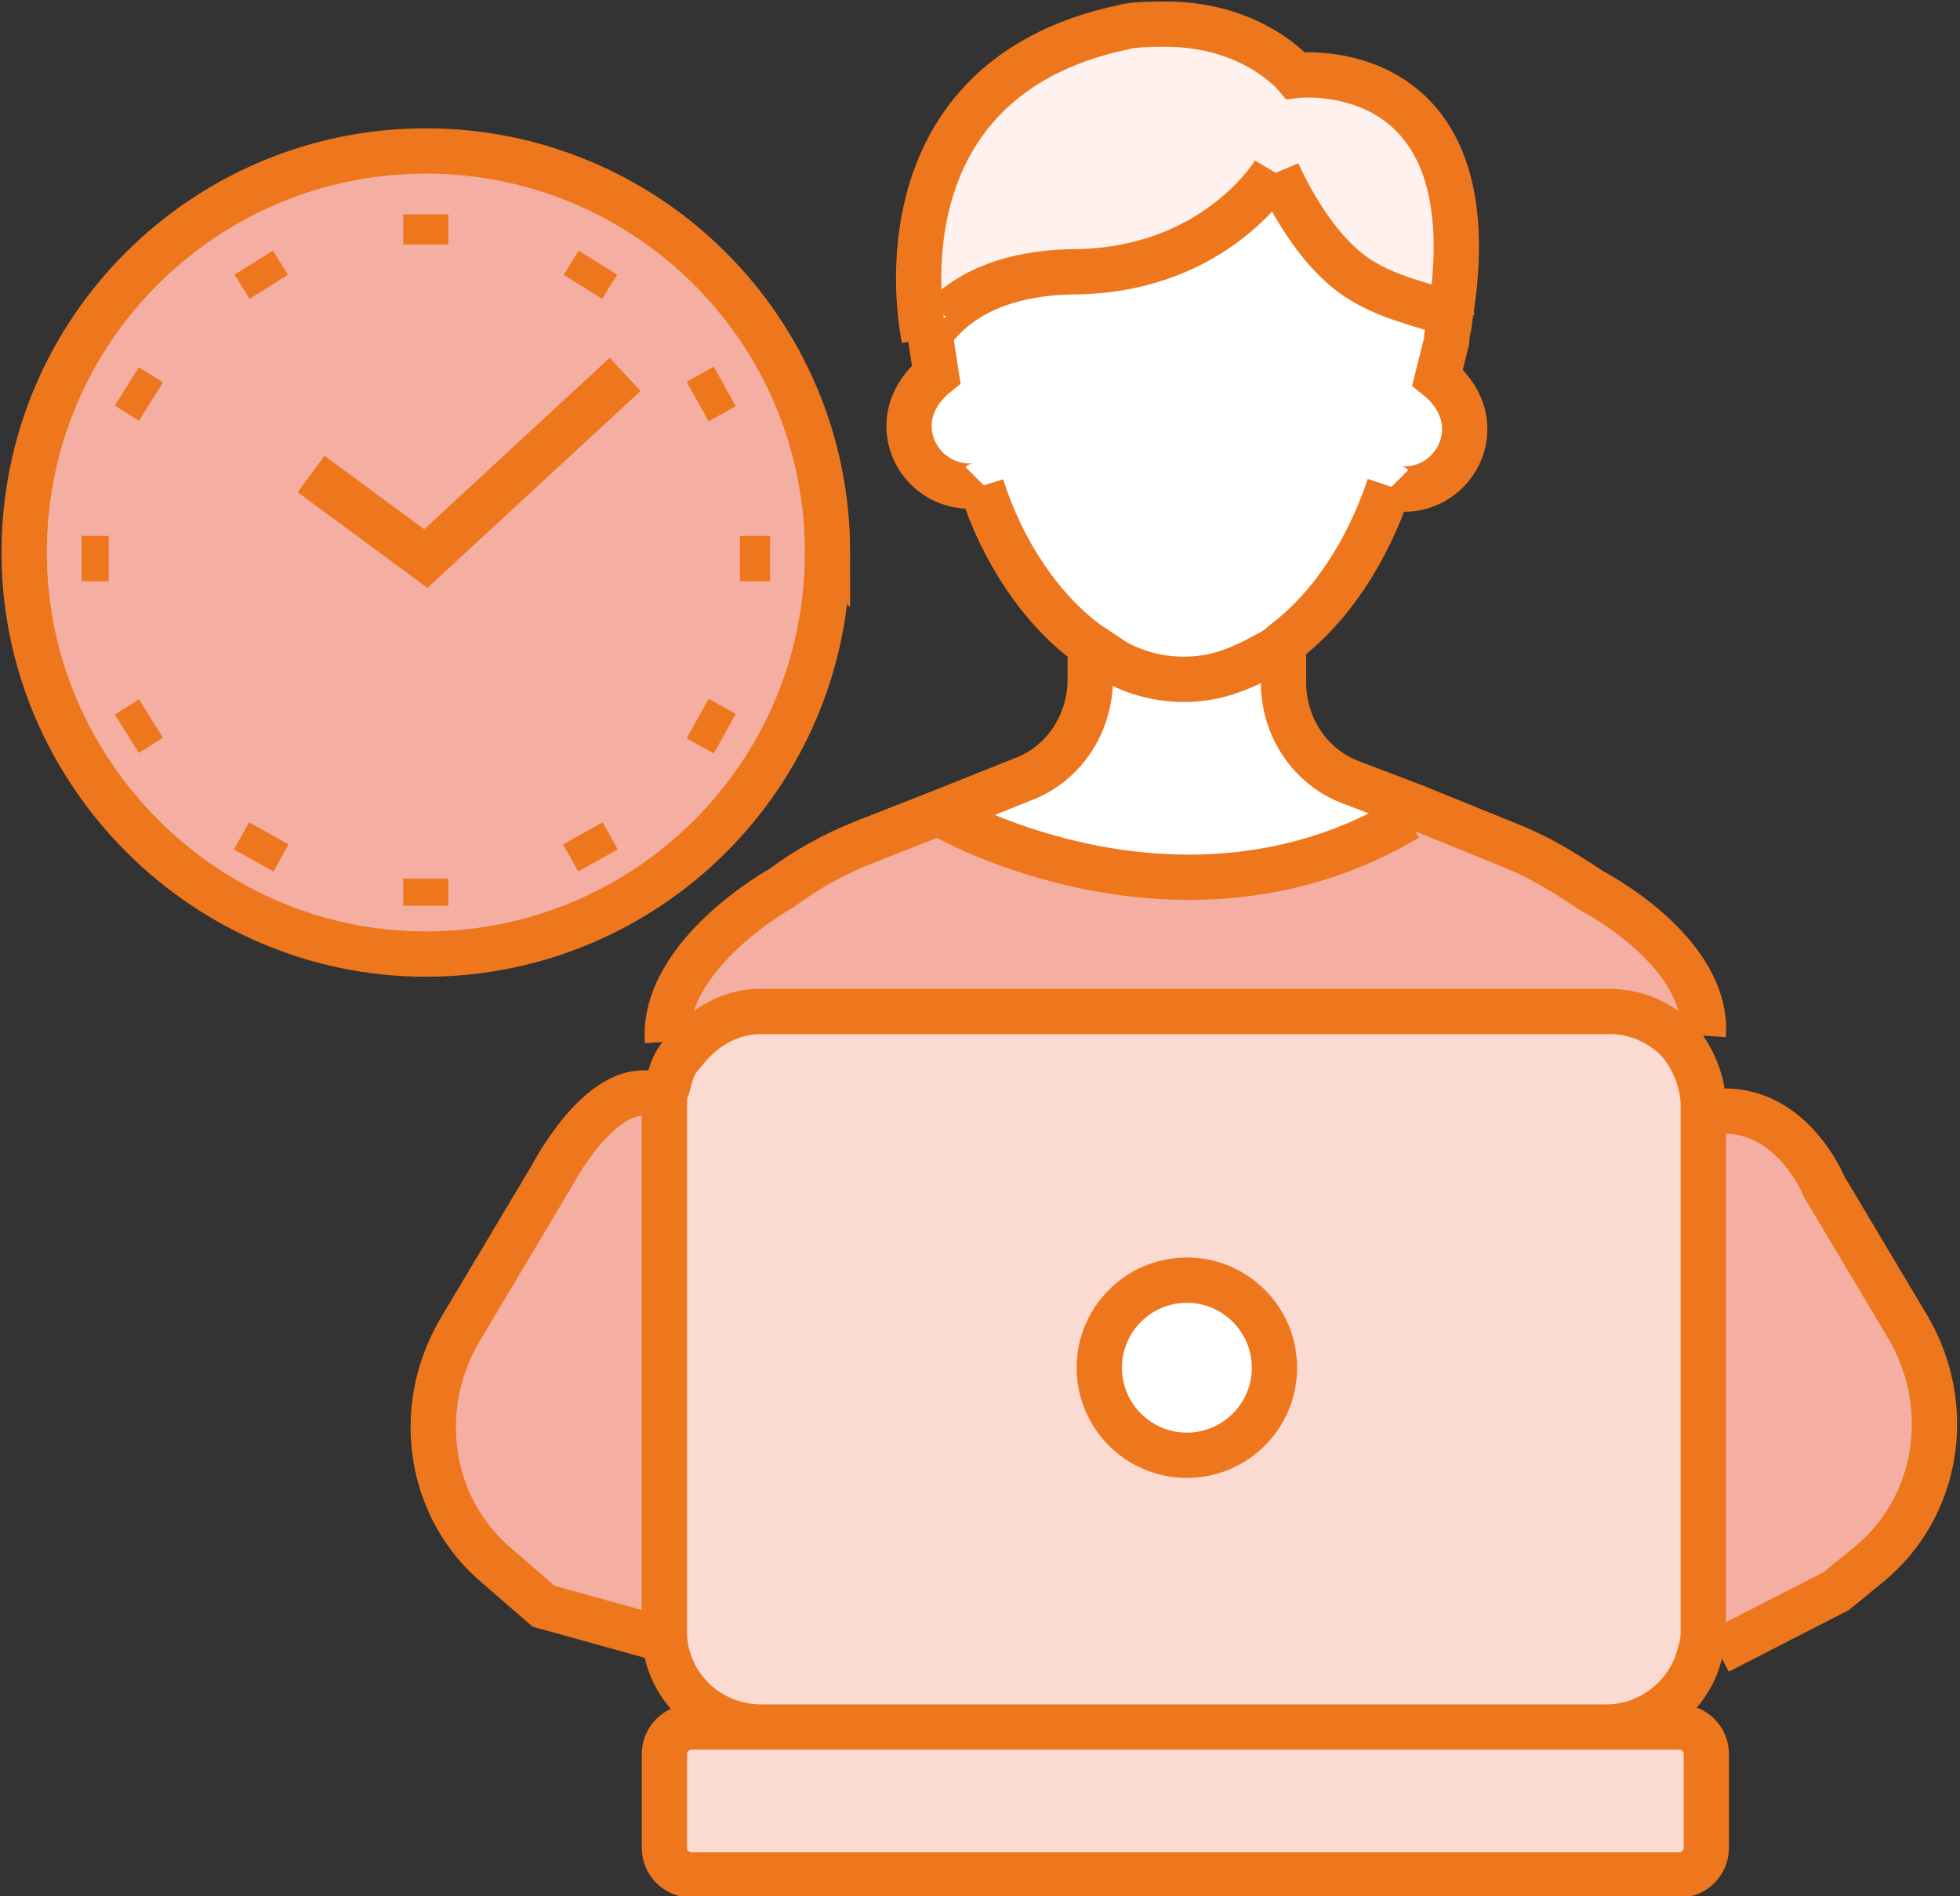 <svg version="1.1" id="レイヤー_1" xmlns="http://www.w3.org/2000/svg" x="0" y="0" viewBox="0 0 64.9 62.8" xml:space="preserve"><rect x="0" y="0" width="64.9" height="62.8" fill="#333333" stroke="none"/><style>.st0{fill:#f4afa2}.st2{fill:#fff}.st4{fill:none;stroke:#ee771d;stroke-width:1.5;stroke-miterlimit:10}</style><g id="XMLID_00000076589520787957071350000012683230759130779827_"><g id="XMLID_00000181778968533604497260000012769154536768607116_"><path class="st0" d="M57.1 36.8c2.3 0 3.3 2.5 3.3 2.5l2.8 4.7c1.5 2.6 1 5.9-1.3 7.8l-1.1.9-3.9 2-.5-.1c0-.2.1-.4.1-.7V36.8h.6z"/><path d="M55.6 34.4c.6.6.9 1.4.9 2.2V54c0 .2 0 .4-.1.7-.3 1.4-1.6 2.5-3.1 2.5H25.2c-1.7 0-3.1-1.3-3.2-3V36.6c0-.2 0-.4.1-.6.1-.4.2-.8.5-1.1.6-.8 1.5-1.4 2.6-1.4h28.1c.9 0 1.7.3 2.3.9zM39.3 48.2c1.6 0 2.9-1.3 2.9-2.9 0-1.6-1.3-2.9-2.9-2.9-1.6 0-2.9 1.3-2.9 2.9 0 1.6 1.3 2.9 2.9 2.9zm16.3 9c.5 0 .9.4.9.9v3.1c0 .5-.4.9-.9.9H22.9c-.5 0-.9-.4-.9-.9v-3.1c0-.5.4-.9.9-.9h32.7z" fill="#fadad1"/><path class="st2" d="M42.1 45.3c0 1.6-1.3 2.9-2.9 2.9-1.6 0-2.9-1.3-2.9-2.9 0-1.6 1.3-2.9 2.9-2.9 1.6 0 2.9 1.3 2.9 2.9zm-2.8-22.8c1 0 1.8-.3 2.7-.8.2-.1.4-.2.6-.4v1.2c0 1.5.9 2.8 2.2 3.3l2.1.8-.2.4c-7.5 4.4-15.2 0-15.2 0l-.1-.3 2.5-1c1.3-.5 2.2-1.8 2.2-3.3v-1.1l.9.6c.7.4 1.5.6 2.3.6z"/><path d="M38.7.8C41.6.8 43 2.5 43 2.5s6.6-.8 5.1 8.1c-.1-.4-1.7-.5-3-1.3-1.7-1-2.8-3.6-2.8-3.6S40.4 8.9 35.8 9c-3.9.1-4.8 2.1-4.9 2v.2h-.2S28.8 2.7 37.3.9c.3-.1 1.1-.1 1.4-.1z" fill="#fef1ee"/><path class="st2" d="M41.9 21.7c-.8.5-1.7.8-2.7.8-.8 0-1.6-.2-2.3-.6l-.9-.6c-1.5-1.2-2.8-3.1-3.5-5.2-.1 0-.3.1-.4.1-1.1 0-2-.9-2-2 0-.7.4-1.3.9-1.7l-.2-1.3V11c.1.1 1-2 4.9-2 4.6-.1 6.5-3.3 6.5-3.3s1.1 2.6 2.8 3.6c1.3.8 2.9.9 3 1.3 0 .2-.1.4-.1.7l-.3 1.2c.5.4.9 1 .9 1.7 0 1.1-.9 2-2 2-.1 0-.3 0-.4-.1-.7 2.2-1.9 4.1-3.5 5.2-.3.2-.5.3-.7.4z"/><path class="st0" d="M14.1 4.9c7.4 0 13.3 6 13.3 13.3 0 7.4-6 13.3-13.3 13.3S.8 25.5.8 18.2c0-7.3 5.9-13.3 13.3-13.3zm11.1 28.6c-1.1 0-2.1.6-2.6 1.4l-.6-.3c-.2-3 3.8-5.1 3.8-5.1.8-.6 1.7-1.2 2.7-1.5l2.8-1.1.1.3s7.8 4.4 15.2 0l.2-.4 3.2 1.3c1 .4 1.8.9 2.7 1.5 0 0 3.9 2 3.7 4.8l-.8.2c-.6-.6-1.4-.9-2.2-.9H25.2zM22 54v.2h-.4l-3.6-1-1.5-1.3c-2.3-1.9-2.8-5.3-1.3-7.8l3.1-5.2s1.4-2.7 3-2.7l.7-.2c0 .2-.1.4-.1.6V54z"/><path class="st4" d="M27.4 18.3c0 7.4-6 13.3-13.3 13.3S.8 25.6.8 18.3C.8 10.9 6.8 5 14.1 5s13.3 5.9 13.3 13.3z"/><path class="st4" d="M20.7 12.4l-6.6 6.1-3.8-2.8m3.8-8.6v1m5.7.6l-.5.8m4.7 3.3l-.9.5m2.4 5.2h-1m-21.8 0h.9m.6-5.7l.8.5m3.4-4.6l.5.8M14.1 30v-.9m-5.7-.6l.5-.9m-4.7-3.3l.8-.5m19 .5l-.9-.5m-3.3 4.7l-.5-.9m20 14.8c1.6 0 2.9 1.3 2.9 2.9 0 1.6-1.3 2.9-2.9 2.9-1.6 0-2.9-1.3-2.9-2.9 0-1.6 1.3-2.9 2.9-2.9z"/><path class="st4" d="M25.2 57.2c-1.7 0-3.1-1.3-3.2-3V36.6c0-.2 0-.4.1-.6.1-.4.2-.8.5-1.1.6-.8 1.5-1.4 2.6-1.4h28.1c.9 0 1.7.4 2.2.9s.9 1.4.9 2.2V54c0 .2 0 .4-.1.7-.3 1.4-1.6 2.5-3.1 2.5m.1 0h2.3c.5 0 .9.4.9.9v3.1c0 .5-.4.9-.9.9H22.9c-.5 0-.9-.4-.9-.9v-3.1c0-.5.4-.9.9-.9h30.4zM30.8 11c.1.1 1-2 4.9-2 4.6-.1 6.5-3.3 6.5-3.3m5.9 4.9c-.1-.4-1.7-.5-3-1.3-1.7-1-2.8-3.6-2.8-3.6"/><path class="st4" d="M30.6 11.2S28.7 2.7 37.2.9c.3-.1 1.1-.1 1.4-.1 2.9 0 4.3 1.7 4.3 1.7s6.6-.8 5.1 8.1c0 .2-.1.4-.1.7l-.3 1.2c.5.4.9 1 .9 1.7 0 1.1-.9 2-2 2-.1 0-.3 0-.4-.1m-10 5.3v1.1c0 1.5-.9 2.8-2.2 3.3l-2.5 1-2.8 1.1c-1 .4-1.9.9-2.7 1.5 0 0-4 2.2-3.8 5.1"/><path class="st4" d="M32.5 16.1c.7 2.2 2 4.1 3.5 5.2l.9.6c.7.4 1.5.6 2.3.6 1 0 1.8-.3 2.7-.8.2-.1.4-.2.6-.4 1.6-1.2 2.8-3.1 3.5-5.2m-14.6 11s7.8 4.4 15.2 0m-25.1 9.1h-.2c-1.6 0-3 2.7-3 2.7l-3.1 5.2c-1.5 2.6-1 5.9 1.3 7.8l1.5 1.3 3.6 1"/><path class="st4" d="M42.5 21.4v1.2c0 1.5.9 2.8 2.2 3.3l2.1.8L50 28c1 .4 1.8.9 2.7 1.5 0 0 3.9 2 3.7 4.8m.7 2.5c2.3 0 3.3 2.5 3.3 2.5l2.8 4.7c1.5 2.6 1 5.9-1.3 7.8l-1.1.9-3.9 2M30.8 10.8v.3l.2 1.3c-.5.4-.9 1-.9 1.7 0 1.1.9 2 2 2 .2 0 .3 0 .4-.1"/></g></g></svg>